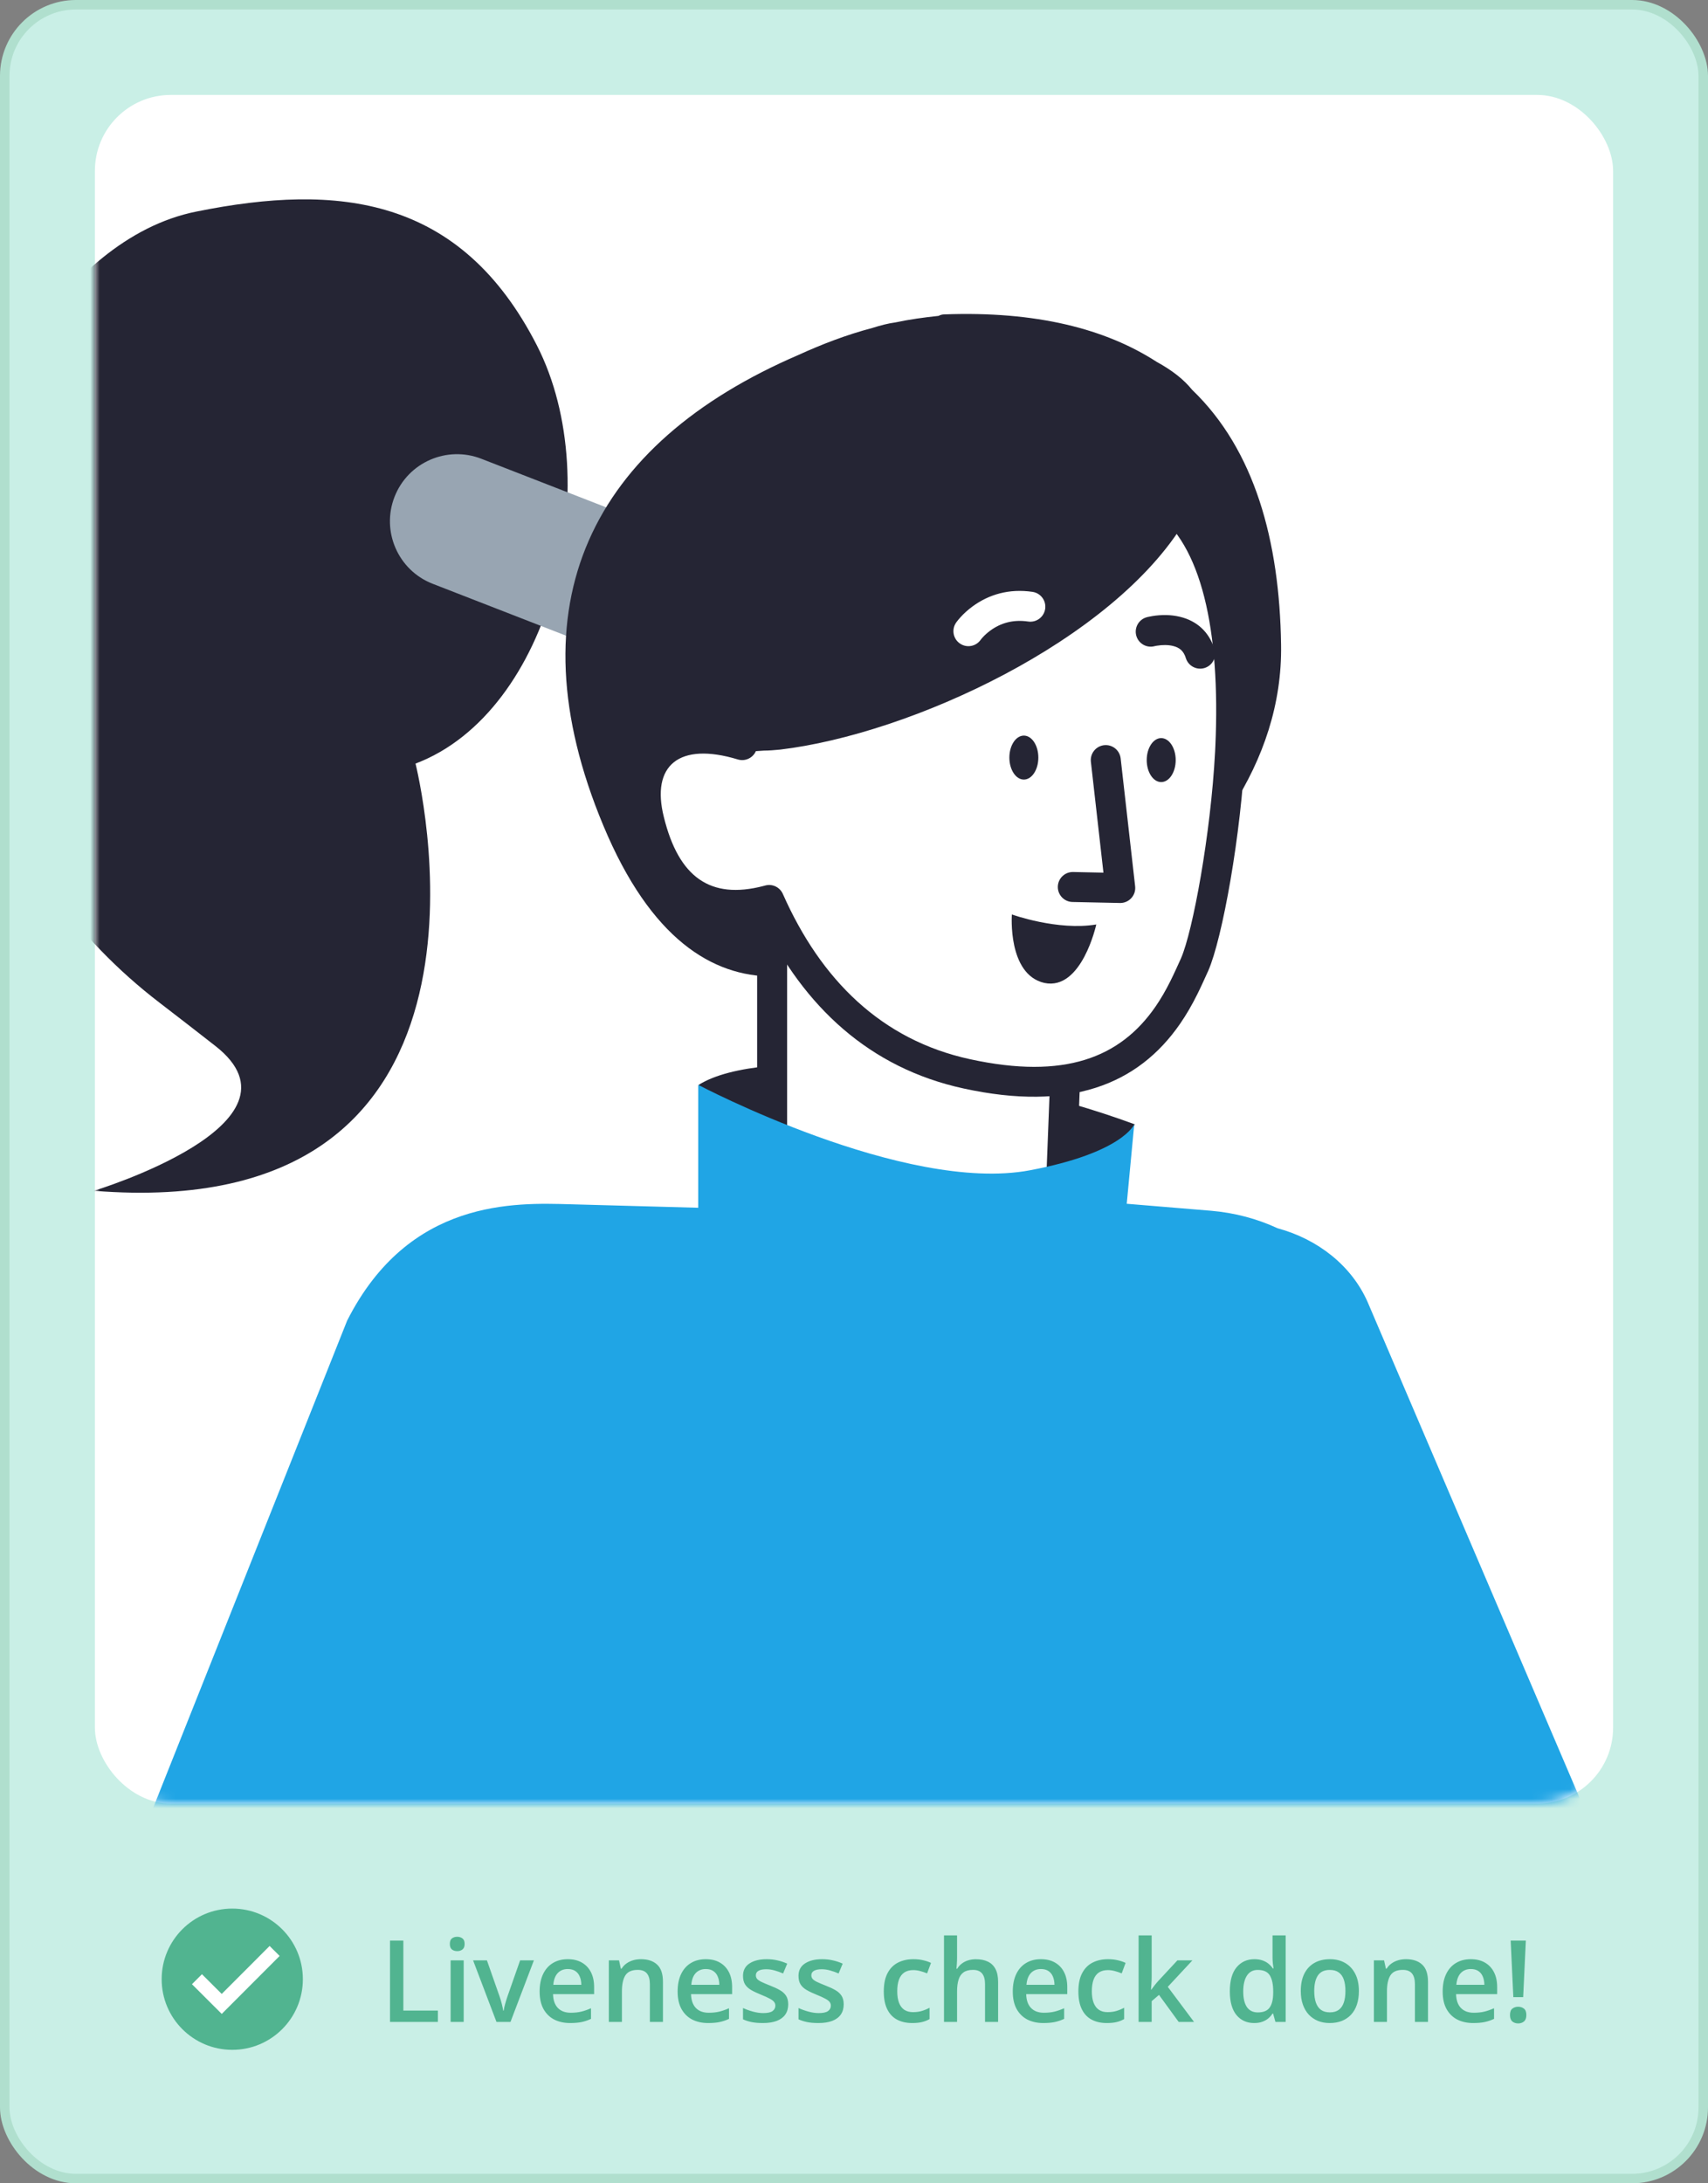 <svg width="180" height="230" viewBox="0 0 180 230" fill="none" xmlns="http://www.w3.org/2000/svg">
<rect x="0" y="0" width="180" height="230" fill="#808080" stroke="none"/>
<rect x="0.5" y="0.5" width="179" height="229" rx="7.5" fill="#C9EFE6" stroke="#B0DFCE"/>
<g clip-path="url(#clip0_3775_24870)">
<path d="M31.918 208.5C31.918 212.609 28.586 215.941 24.477 215.941C20.368 215.941 17.037 212.609 17.037 208.5C17.037 204.391 20.368 201.06 24.477 201.06C28.586 201.06 31.918 204.391 31.918 208.5Z" fill="#51B490"/>
<path d="M28.415 204.998L23.367 210.052L21.283 207.974L20.231 209.026L23.369 212.156L29.468 206.05L28.415 204.998Z" fill="white"/>
</g>
<rect x="10" y="10" width="160" height="180" rx="8" fill="white"/>
<mask id="mask0_3775_24870" style="mask-type:alpha" maskUnits="userSpaceOnUse" x="10" y="10" width="160" height="180">
<rect x="10" y="10" width="160" height="180" rx="8" fill="#C4C4C4"/>
</mask>
<g mask="url(#mask0_3775_24870)">
<path fill-rule="evenodd" clip-rule="evenodd" d="M112.585 131.812L77.425 126.233L73.635 114.284C80.215 110.126 102.321 112.074 119.586 118.443L112.585 131.812Z" fill="#252534"/>
<path fill-rule="evenodd" clip-rule="evenodd" d="M81.373 125.759V90.441L112.427 109.126L111.69 128.127L81.373 125.759Z" fill="white"/>
<path fill-rule="evenodd" clip-rule="evenodd" d="M79.793 90.441V125.759C79.793 126.583 80.428 127.269 81.25 127.333L111.567 129.702C112.461 129.771 113.233 129.084 113.268 128.189L114.005 109.187C114.027 108.612 113.735 108.07 113.241 107.773L82.187 89.088C81.134 88.455 79.793 89.213 79.793 90.441ZM82.952 93.234L110.813 109.998L110.176 126.425L82.952 124.298V93.234Z" fill="#252534"/>
<path fill-rule="evenodd" clip-rule="evenodd" d="M122.48 52.544C109.848 43.806 98.479 40.596 80.636 63.439L78.215 78.493C70.74 76.229 66.793 79.914 68.424 86.44C70.161 93.493 74.267 96.652 81.057 94.809C81.057 94.809 80.688 93.915 81.057 94.809C84.32 102.178 90.478 110.652 101.9 113.126C119.796 117.021 123.902 105.915 125.902 101.599C127.849 97.178 135.113 61.281 122.48 52.544Z" fill="white"/>
<path fill-rule="evenodd" clip-rule="evenodd" d="M103.286 44.586C95.765 45.672 88.114 51.3 79.391 62.467L79.324 62.559C79.198 62.748 79.113 62.963 79.077 63.188L76.929 76.543L76.706 76.501C69.418 75.162 65.073 79.547 66.892 86.824L66.952 87.062C68.856 94.477 73.422 97.933 80.159 96.638L80.298 96.927C84.724 106.048 91.638 112.519 101.566 114.67C112.747 117.103 119.917 114.283 124.364 107.85C125.036 106.879 125.619 105.864 126.183 104.733L126.392 104.305C126.496 104.089 126.601 103.866 126.713 103.625L127.334 102.263C128.799 98.939 130.821 87.929 131.236 78.761C131.839 65.43 129.579 55.533 123.379 51.245C115.606 45.869 109.719 43.657 103.286 44.586ZM121.582 53.843C126.582 57.3 128.638 66.304 128.081 78.619L128.053 79.196C127.598 87.889 125.698 98.143 124.457 100.963L123.955 102.064C123.736 102.543 123.55 102.935 123.356 103.325C122.855 104.33 122.344 105.218 121.766 106.054C118.048 111.433 112.17 113.746 102.236 111.584C92.895 109.56 86.511 103.226 82.501 94.17C82.186 93.46 81.403 93.084 80.652 93.283L80.449 93.337C74.864 94.782 71.527 92.434 69.958 86.063C68.6 80.632 71.558 78.127 77.757 80.004L77.849 80.029C78.734 80.241 79.627 79.656 79.773 78.743L82.129 64.093L82.636 63.454C90.579 53.513 97.372 48.631 103.738 47.712C109.201 46.922 114.404 48.878 121.582 53.843Z" fill="#252534"/>
<path fill-rule="evenodd" clip-rule="evenodd" d="M116.355 78.503C117.19 78.408 117.947 78.984 118.088 79.802L118.102 79.894L119.628 93.368C119.732 94.287 119.029 95.091 118.118 95.124L118.026 95.125L113.025 95.02C112.154 95.001 111.462 94.279 111.48 93.408C111.498 92.567 112.169 91.894 112.999 91.863L113.092 91.862L116.287 91.929L114.964 80.249C114.869 79.414 115.445 78.657 116.263 78.516L116.355 78.503Z" fill="#252534"/>
<path fill-rule="evenodd" clip-rule="evenodd" d="M122.375 82.388C123.218 82.388 123.902 81.351 123.902 80.072C123.902 78.793 123.218 77.756 122.375 77.756C121.532 77.756 120.849 78.793 120.849 80.072C120.849 81.351 121.532 82.388 122.375 82.388Z" fill="#252534"/>
<path fill-rule="evenodd" clip-rule="evenodd" d="M107.901 82.124C108.744 82.124 109.427 81.087 109.427 79.808C109.427 78.529 108.744 77.492 107.901 77.492C107.058 77.492 106.374 78.529 106.374 79.808C106.374 81.087 107.058 82.124 107.901 82.124Z" fill="#252534"/>
<path fill-rule="evenodd" clip-rule="evenodd" d="M121.445 64.9C122.388 64.749 123.386 64.741 124.369 64.98C126.091 65.4 127.415 66.527 127.99 68.396C128.246 69.23 127.779 70.113 126.945 70.37C126.141 70.617 125.291 70.191 125.001 69.413L124.971 69.325C124.743 68.582 124.315 68.218 123.621 68.049C123.107 67.923 122.508 67.928 121.945 68.019L121.819 68.04C121.764 68.051 121.722 68.059 121.696 68.065L121.675 68.071C120.833 68.295 119.968 67.793 119.744 66.95C119.52 66.107 120.021 65.243 120.864 65.019L120.991 64.987C121.111 64.96 121.264 64.929 121.445 64.9Z" fill="#252534"/>
<path fill-rule="evenodd" clip-rule="evenodd" d="M106.637 96.336C106.637 96.336 111.48 98.073 115.533 97.388C115.533 97.388 114.006 104.389 110.059 103.547C106.164 102.652 106.637 96.336 106.637 96.336Z" fill="#252534"/>
<path fill-rule="evenodd" clip-rule="evenodd" d="M56.582 36.385C48.529 20.647 35.633 19.279 20.737 22.279C5.842 25.226 -2.475 45.28 -3.001 47.122C-9.054 68.808 -1.054 91.967 16.842 105.652C18.842 107.179 20.79 108.705 22.685 110.179C33.212 118.39 9.895 125.443 9.895 125.443C54.476 129.022 44.739 84.388 43.791 80.44C58.108 75.019 64.056 51.017 56.582 36.385Z" fill="#252534"/>
<path fill-rule="evenodd" clip-rule="evenodd" d="M80.583 67.545C79.162 71.177 75.056 72.966 71.424 71.545L45.581 61.492C41.949 60.071 40.159 55.965 41.581 52.333C43.002 48.701 47.107 46.912 50.739 48.333L76.583 58.386C80.215 59.807 82.004 63.913 80.583 67.545Z" fill="#98A5B2"/>
<path fill-rule="evenodd" clip-rule="evenodd" d="M135.007 67.913C134.85 56.965 132.218 47.386 125.638 41.069C124.744 39.964 123.533 39.017 121.901 38.122C116.533 34.648 109.216 32.753 99.479 33.121C99.321 33.121 99.111 33.174 98.9 33.279C97.374 33.437 95.847 33.648 94.373 33.964C93.584 34.069 92.794 34.279 91.952 34.543C89.162 35.28 86.583 36.28 84.162 37.385C62.371 46.754 53.845 63.65 63.582 86.967C68.582 98.968 75.109 102.863 81.425 102.863V95.599C80.899 94.441 80.004 94.915 80.004 94.915C73.214 96.757 70.214 93.494 68.424 86.441C67.582 83.019 68.266 80.44 70.109 79.019C70.161 78.966 70.214 78.966 70.267 78.914C70.319 78.861 70.424 78.808 70.477 78.756C70.53 78.703 70.582 78.703 70.635 78.651C70.74 78.598 70.793 78.545 70.898 78.493C70.951 78.493 71.004 78.44 71.056 78.44C71.161 78.388 71.267 78.335 71.319 78.335C71.372 78.335 71.425 78.282 71.477 78.282C71.582 78.23 71.688 78.23 71.793 78.177C71.846 78.177 71.846 78.177 71.898 78.124C72.477 77.966 73.109 77.861 73.793 77.861H73.846C74.004 77.861 74.162 77.861 74.32 77.861C74.372 77.861 74.372 77.861 74.425 77.861C74.583 77.861 74.741 77.861 74.898 77.861C74.951 77.861 74.951 77.861 75.004 77.861C75.162 77.861 75.372 77.914 75.53 77.914H75.583C76.372 78.019 77.267 78.23 78.162 78.493C78.741 78.651 78.32 78.914 78.951 79.177L80.53 79.072C81.057 79.072 81.636 79.019 82.215 78.966C95.952 77.335 117.322 67.492 124.902 54.86C130.27 61.386 130.849 74.177 129.849 85.019C133.113 79.914 135.113 74.177 135.007 67.913Z" fill="#252534"/>
<path fill-rule="evenodd" clip-rule="evenodd" d="M102.488 63.888C104.214 62.621 106.344 61.989 108.813 62.35C109.676 62.477 110.273 63.279 110.147 64.141C110.021 65.004 109.219 65.601 108.356 65.475C106.763 65.242 105.449 65.632 104.357 66.434C104.048 66.66 103.784 66.903 103.566 67.141L103.476 67.242C103.424 67.303 103.388 67.347 103.37 67.372L103.359 67.387C102.864 68.106 101.881 68.287 101.163 67.792C100.444 67.298 100.263 66.315 100.757 65.596L100.841 65.48C100.937 65.353 101.068 65.194 101.234 65.011C101.586 64.626 102.003 64.244 102.488 63.888Z" fill="white"/>
<path fill-rule="evenodd" clip-rule="evenodd" d="M170.273 198.289L144.113 137.128C142.429 133.338 138.903 130.548 134.639 129.39C132.481 128.39 130.113 127.759 127.639 127.548L118.743 126.811L119.533 118.442C119.533 118.442 118.322 121.443 108.532 123.285C95.321 125.759 73.583 114.284 73.583 114.284C73.583 114.284 73.583 125.653 73.583 127.232L60.108 126.864C54.319 126.706 43.107 126.232 36.581 139.128L4.947 218.554C-0.685 228.818 2.263 243.976 11.579 251.819L30.054 262.03L28.317 282.558L168.115 282.084L167.325 263.872C209.854 237.502 170.273 198.289 170.273 198.289Z" fill="#20A5E5"/>
</g>
<path d="M41.102 213V204.434H42.508V211.805H46.147V213H41.102ZM48.866 206.514V213H47.489V206.514H48.866ZM48.186 204.029C48.397 204.029 48.579 204.086 48.731 204.199C48.887 204.312 48.965 204.508 48.965 204.785C48.965 205.059 48.887 205.254 48.731 205.371C48.579 205.484 48.397 205.541 48.186 205.541C47.967 205.541 47.782 205.484 47.63 205.371C47.481 205.254 47.407 205.059 47.407 204.785C47.407 204.508 47.481 204.312 47.63 204.199C47.782 204.086 47.967 204.029 48.186 204.029ZM52.323 213L49.856 206.514H51.315L52.651 210.322C52.737 210.564 52.815 210.826 52.885 211.107C52.956 211.389 53.005 211.625 53.032 211.816H53.079C53.106 211.617 53.159 211.379 53.237 211.102C53.315 210.82 53.395 210.561 53.477 210.322L54.813 206.514H56.266L53.799 213H52.323ZM59.835 206.391C60.413 206.391 60.909 206.51 61.323 206.748C61.737 206.986 62.055 207.324 62.278 207.762C62.501 208.199 62.612 208.723 62.612 209.332V210.07H58.282C58.297 210.699 58.465 211.184 58.786 211.523C59.11 211.863 59.563 212.033 60.145 212.033C60.559 212.033 60.93 211.994 61.258 211.916C61.59 211.834 61.932 211.715 62.284 211.559V212.678C61.96 212.83 61.63 212.941 61.294 213.012C60.958 213.082 60.555 213.117 60.087 213.117C59.45 213.117 58.889 212.994 58.405 212.748C57.924 212.498 57.547 212.127 57.274 211.635C57.005 211.143 56.87 210.531 56.87 209.801C56.87 209.074 56.993 208.457 57.239 207.949C57.485 207.441 57.831 207.055 58.276 206.789C58.721 206.523 59.241 206.391 59.835 206.391ZM59.835 207.428C59.401 207.428 59.049 207.568 58.78 207.85C58.514 208.131 58.358 208.543 58.311 209.086H61.264C61.26 208.762 61.206 208.475 61.1 208.225C60.999 207.975 60.842 207.779 60.632 207.639C60.424 207.498 60.159 207.428 59.835 207.428ZM67.546 206.391C68.276 206.391 68.844 206.58 69.251 206.959C69.661 207.334 69.866 207.938 69.866 208.77V213H68.489V209.027C68.489 208.523 68.385 208.146 68.178 207.896C67.971 207.643 67.651 207.516 67.217 207.516C66.588 207.516 66.151 207.709 65.905 208.096C65.663 208.482 65.542 209.043 65.542 209.777V213H64.165V206.514H65.237L65.43 207.393H65.507C65.647 207.166 65.821 206.98 66.028 206.836C66.239 206.688 66.473 206.576 66.731 206.502C66.993 206.428 67.264 206.391 67.546 206.391ZM74.378 206.391C74.956 206.391 75.452 206.51 75.866 206.748C76.28 206.986 76.598 207.324 76.821 207.762C77.044 208.199 77.155 208.723 77.155 209.332V210.07H72.825C72.841 210.699 73.008 211.184 73.329 211.523C73.653 211.863 74.106 212.033 74.688 212.033C75.102 212.033 75.473 211.994 75.801 211.916C76.133 211.834 76.475 211.715 76.827 211.559V212.678C76.503 212.83 76.172 212.941 75.837 213.012C75.501 213.082 75.098 213.117 74.629 213.117C73.993 213.117 73.432 212.994 72.948 212.748C72.467 212.498 72.091 212.127 71.817 211.635C71.547 211.143 71.413 210.531 71.413 209.801C71.413 209.074 71.536 208.457 71.782 207.949C72.028 207.441 72.374 207.055 72.819 206.789C73.264 206.523 73.784 206.391 74.378 206.391ZM74.378 207.428C73.944 207.428 73.592 207.568 73.323 207.85C73.057 208.131 72.901 208.543 72.854 209.086H75.807C75.803 208.762 75.749 208.475 75.643 208.225C75.542 207.975 75.385 207.779 75.174 207.639C74.967 207.498 74.702 207.428 74.378 207.428ZM83.067 211.148C83.067 211.574 82.963 211.934 82.757 212.227C82.549 212.52 82.247 212.742 81.848 212.895C81.454 213.043 80.969 213.117 80.395 213.117C79.942 213.117 79.551 213.084 79.223 213.018C78.899 212.955 78.592 212.857 78.303 212.725V211.535C78.612 211.68 78.958 211.805 79.341 211.91C79.727 212.016 80.092 212.068 80.436 212.068C80.889 212.068 81.216 211.998 81.415 211.857C81.614 211.713 81.713 211.521 81.713 211.283C81.713 211.143 81.672 211.018 81.591 210.908C81.512 210.795 81.364 210.68 81.145 210.562C80.93 210.441 80.614 210.297 80.196 210.129C79.786 209.965 79.44 209.801 79.159 209.637C78.878 209.473 78.665 209.275 78.52 209.045C78.376 208.811 78.303 208.512 78.303 208.148C78.303 207.574 78.53 207.139 78.983 206.842C79.44 206.541 80.044 206.391 80.794 206.391C81.192 206.391 81.567 206.432 81.919 206.514C82.274 206.592 82.622 206.707 82.962 206.859L82.528 207.896C82.235 207.768 81.94 207.662 81.643 207.58C81.35 207.494 81.051 207.451 80.747 207.451C80.391 207.451 80.12 207.506 79.932 207.615C79.749 207.725 79.657 207.881 79.657 208.084C79.657 208.236 79.702 208.365 79.792 208.471C79.882 208.576 80.036 208.682 80.254 208.787C80.477 208.893 80.786 209.023 81.18 209.18C81.567 209.328 81.901 209.484 82.182 209.648C82.467 209.809 82.686 210.006 82.838 210.24C82.991 210.475 83.067 210.777 83.067 211.148ZM88.915 211.148C88.915 211.574 88.811 211.934 88.604 212.227C88.397 212.52 88.094 212.742 87.696 212.895C87.301 213.043 86.817 213.117 86.243 213.117C85.79 213.117 85.399 213.084 85.071 213.018C84.747 212.955 84.44 212.857 84.151 212.725V211.535C84.46 211.68 84.805 211.805 85.188 211.91C85.575 212.016 85.94 212.068 86.284 212.068C86.737 212.068 87.063 211.998 87.262 211.857C87.462 211.713 87.561 211.521 87.561 211.283C87.561 211.143 87.52 211.018 87.438 210.908C87.36 210.795 87.212 210.68 86.993 210.562C86.778 210.441 86.462 210.297 86.044 210.129C85.633 209.965 85.288 209.801 85.007 209.637C84.725 209.473 84.512 209.275 84.368 209.045C84.223 208.811 84.151 208.512 84.151 208.148C84.151 207.574 84.378 207.139 84.831 206.842C85.288 206.541 85.891 206.391 86.641 206.391C87.04 206.391 87.415 206.432 87.766 206.514C88.122 206.592 88.469 206.707 88.809 206.859L88.376 207.896C88.083 207.768 87.788 207.662 87.491 207.58C87.198 207.494 86.899 207.451 86.594 207.451C86.239 207.451 85.967 207.506 85.78 207.615C85.596 207.725 85.504 207.881 85.504 208.084C85.504 208.236 85.549 208.365 85.639 208.471C85.729 208.576 85.883 208.682 86.102 208.787C86.325 208.893 86.633 209.023 87.028 209.18C87.415 209.328 87.749 209.484 88.03 209.648C88.315 209.809 88.534 210.006 88.686 210.24C88.838 210.475 88.915 210.777 88.915 211.148ZM96.133 213.117C95.52 213.117 94.989 212.998 94.54 212.76C94.091 212.521 93.745 212.156 93.503 211.664C93.26 211.172 93.139 210.547 93.139 209.789C93.139 209 93.272 208.355 93.538 207.855C93.803 207.355 94.171 206.986 94.639 206.748C95.112 206.51 95.653 206.391 96.262 206.391C96.649 206.391 96.999 206.43 97.311 206.508C97.628 206.582 97.895 206.674 98.114 206.783L97.704 207.885C97.466 207.787 97.221 207.705 96.971 207.639C96.721 207.572 96.481 207.539 96.251 207.539C95.872 207.539 95.555 207.623 95.301 207.791C95.051 207.959 94.864 208.209 94.739 208.541C94.618 208.873 94.557 209.285 94.557 209.777C94.557 210.254 94.62 210.656 94.745 210.984C94.87 211.309 95.055 211.555 95.301 211.723C95.547 211.887 95.85 211.969 96.21 211.969C96.565 211.969 96.883 211.926 97.165 211.84C97.446 211.754 97.712 211.643 97.962 211.506V212.701C97.716 212.842 97.452 212.945 97.171 213.012C96.889 213.082 96.544 213.117 96.133 213.117ZM100.862 203.883V206.174C100.862 206.412 100.854 206.645 100.839 206.871C100.827 207.098 100.813 207.273 100.797 207.398H100.874C101.01 207.172 101.178 206.986 101.378 206.842C101.577 206.693 101.799 206.582 102.046 206.508C102.296 206.434 102.561 206.396 102.842 206.396C103.339 206.396 103.76 206.48 104.108 206.648C104.456 206.812 104.721 207.068 104.905 207.416C105.092 207.764 105.186 208.215 105.186 208.77V213H103.809V209.027C103.809 208.523 103.706 208.146 103.499 207.896C103.292 207.643 102.971 207.516 102.538 207.516C102.12 207.516 101.788 207.604 101.542 207.779C101.299 207.951 101.126 208.207 101.02 208.547C100.915 208.883 100.862 209.293 100.862 209.777V213H99.485V203.883H100.862ZM109.698 206.391C110.276 206.391 110.772 206.51 111.186 206.748C111.6 206.986 111.919 207.324 112.141 207.762C112.364 208.199 112.475 208.723 112.475 209.332V210.07H108.145C108.161 210.699 108.329 211.184 108.649 211.523C108.973 211.863 109.426 212.033 110.008 212.033C110.422 212.033 110.794 211.994 111.122 211.916C111.454 211.834 111.796 211.715 112.147 211.559V212.678C111.823 212.83 111.493 212.941 111.157 213.012C110.821 213.082 110.419 213.117 109.95 213.117C109.313 213.117 108.753 212.994 108.268 212.748C107.788 212.498 107.411 212.127 107.137 211.635C106.868 211.143 106.733 210.531 106.733 209.801C106.733 209.074 106.856 208.457 107.102 207.949C107.348 207.441 107.694 207.055 108.139 206.789C108.585 206.523 109.104 206.391 109.698 206.391ZM109.698 207.428C109.264 207.428 108.913 207.568 108.643 207.85C108.378 208.131 108.221 208.543 108.174 209.086H111.128C111.124 208.762 111.069 208.475 110.964 208.225C110.862 207.975 110.706 207.779 110.495 207.639C110.288 207.498 110.022 207.428 109.698 207.428ZM116.641 213.117C116.028 213.117 115.497 212.998 115.047 212.76C114.598 212.521 114.253 212.156 114.01 211.664C113.768 211.172 113.647 210.547 113.647 209.789C113.647 209 113.78 208.355 114.046 207.855C114.311 207.355 114.678 206.986 115.147 206.748C115.62 206.51 116.161 206.391 116.77 206.391C117.157 206.391 117.506 206.43 117.819 206.508C118.135 206.582 118.403 206.674 118.622 206.783L118.212 207.885C117.973 207.787 117.729 207.705 117.479 207.639C117.229 207.572 116.989 207.539 116.758 207.539C116.38 207.539 116.063 207.623 115.809 207.791C115.559 207.959 115.372 208.209 115.247 208.541C115.126 208.873 115.065 209.285 115.065 209.777C115.065 210.254 115.128 210.656 115.253 210.984C115.378 211.309 115.563 211.555 115.809 211.723C116.055 211.887 116.358 211.969 116.717 211.969C117.073 211.969 117.391 211.926 117.672 211.84C117.954 211.754 118.219 211.643 118.469 211.506V212.701C118.223 212.842 117.96 212.945 117.678 213.012C117.397 213.082 117.051 213.117 116.641 213.117ZM121.37 203.883V208.289C121.37 208.488 121.362 208.707 121.346 208.945C121.331 209.18 121.315 209.4 121.299 209.607H121.329C121.43 209.471 121.551 209.311 121.692 209.127C121.837 208.943 121.973 208.783 122.102 208.646L124.083 206.514H125.665L123.069 209.303L125.835 213H124.217L122.143 210.152L121.37 210.814V213H119.993V203.883H121.37ZM132.169 213.117C131.395 213.117 130.774 212.836 130.305 212.273C129.84 211.707 129.608 210.873 129.608 209.771C129.608 208.658 129.844 207.816 130.317 207.246C130.794 206.676 131.421 206.391 132.198 206.391C132.526 206.391 132.813 206.436 133.059 206.525C133.305 206.611 133.516 206.729 133.692 206.877C133.872 207.025 134.024 207.191 134.149 207.375H134.214C134.194 207.254 134.171 207.08 134.143 206.854C134.12 206.623 134.108 206.41 134.108 206.215V203.883H135.491V213H134.413L134.167 212.115H134.108C133.991 212.303 133.842 212.473 133.663 212.625C133.487 212.773 133.276 212.893 133.03 212.982C132.788 213.072 132.501 213.117 132.169 213.117ZM132.555 211.998C133.145 211.998 133.561 211.828 133.803 211.488C134.046 211.148 134.171 210.639 134.178 209.959V209.777C134.178 209.051 134.061 208.494 133.827 208.107C133.592 207.717 133.165 207.521 132.544 207.521C132.047 207.521 131.669 207.723 131.407 208.125C131.149 208.523 131.02 209.08 131.02 209.795C131.02 210.51 131.149 211.057 131.407 211.436C131.669 211.811 132.051 211.998 132.555 211.998ZM143.208 209.742C143.208 210.281 143.137 210.76 142.997 211.178C142.856 211.596 142.651 211.949 142.381 212.238C142.112 212.523 141.788 212.742 141.409 212.895C141.03 213.043 140.602 213.117 140.126 213.117C139.68 213.117 139.272 213.043 138.901 212.895C138.53 212.742 138.208 212.523 137.934 212.238C137.665 211.949 137.456 211.596 137.307 211.178C137.159 210.76 137.085 210.281 137.085 209.742C137.085 209.027 137.208 208.422 137.454 207.926C137.704 207.426 138.059 207.045 138.52 206.783C138.981 206.521 139.53 206.391 140.167 206.391C140.764 206.391 141.292 206.521 141.749 206.783C142.206 207.045 142.563 207.426 142.821 207.926C143.079 208.426 143.208 209.031 143.208 209.742ZM138.503 209.742C138.503 210.215 138.559 210.619 138.672 210.955C138.79 211.291 138.969 211.549 139.212 211.729C139.454 211.904 139.766 211.992 140.149 211.992C140.532 211.992 140.844 211.904 141.087 211.729C141.329 211.549 141.506 211.291 141.62 210.955C141.733 210.619 141.79 210.215 141.79 209.742C141.79 209.27 141.733 208.869 141.62 208.541C141.506 208.209 141.329 207.957 141.087 207.785C140.844 207.609 140.53 207.521 140.143 207.521C139.573 207.521 139.157 207.713 138.895 208.096C138.633 208.479 138.503 209.027 138.503 209.742ZM148.171 206.391C148.901 206.391 149.469 206.58 149.876 206.959C150.286 207.334 150.491 207.938 150.491 208.77V213H149.114V209.027C149.114 208.523 149.01 208.146 148.803 207.896C148.596 207.643 148.276 207.516 147.842 207.516C147.214 207.516 146.776 207.709 146.53 208.096C146.288 208.482 146.167 209.043 146.167 209.777V213H144.79V206.514H145.862L146.055 207.393H146.131C146.272 207.166 146.446 206.98 146.653 206.836C146.864 206.688 147.098 206.576 147.356 206.502C147.618 206.428 147.889 206.391 148.171 206.391ZM155.003 206.391C155.581 206.391 156.077 206.51 156.491 206.748C156.905 206.986 157.223 207.324 157.446 207.762C157.669 208.199 157.78 208.723 157.78 209.332V210.07H153.45C153.465 210.699 153.633 211.184 153.954 211.523C154.278 211.863 154.731 212.033 155.313 212.033C155.727 212.033 156.098 211.994 156.426 211.916C156.758 211.834 157.1 211.715 157.452 211.559V212.678C157.128 212.83 156.797 212.941 156.462 213.012C156.126 213.082 155.723 213.117 155.255 213.117C154.618 213.117 154.057 212.994 153.573 212.748C153.092 212.498 152.715 212.127 152.442 211.635C152.172 211.143 152.038 210.531 152.038 209.801C152.038 209.074 152.161 208.457 152.407 207.949C152.653 207.441 152.999 207.055 153.444 206.789C153.889 206.523 154.409 206.391 155.003 206.391ZM155.003 207.428C154.569 207.428 154.217 207.568 153.948 207.85C153.682 208.131 153.526 208.543 153.479 209.086H156.432C156.428 208.762 156.374 208.475 156.268 208.225C156.167 207.975 156.01 207.779 155.799 207.639C155.592 207.498 155.327 207.428 155.003 207.428ZM160.522 210.387H159.485L159.204 204.434H160.803L160.522 210.387ZM159.133 212.273C159.133 211.953 159.215 211.729 159.38 211.6C159.547 211.467 159.753 211.4 159.995 211.4C160.233 211.4 160.436 211.467 160.604 211.6C160.772 211.729 160.856 211.953 160.856 212.273C160.856 212.586 160.772 212.812 160.604 212.953C160.436 213.09 160.233 213.158 159.995 213.158C159.753 213.158 159.547 213.09 159.38 212.953C159.215 212.812 159.133 212.586 159.133 212.273Z" fill="#51B490"/>
<defs>
<clipPath id="clip0_3775_24870">
<rect width="15" height="15" fill="white" transform="translate(16.977 201)"/>
</clipPath>
</defs>
</svg>
